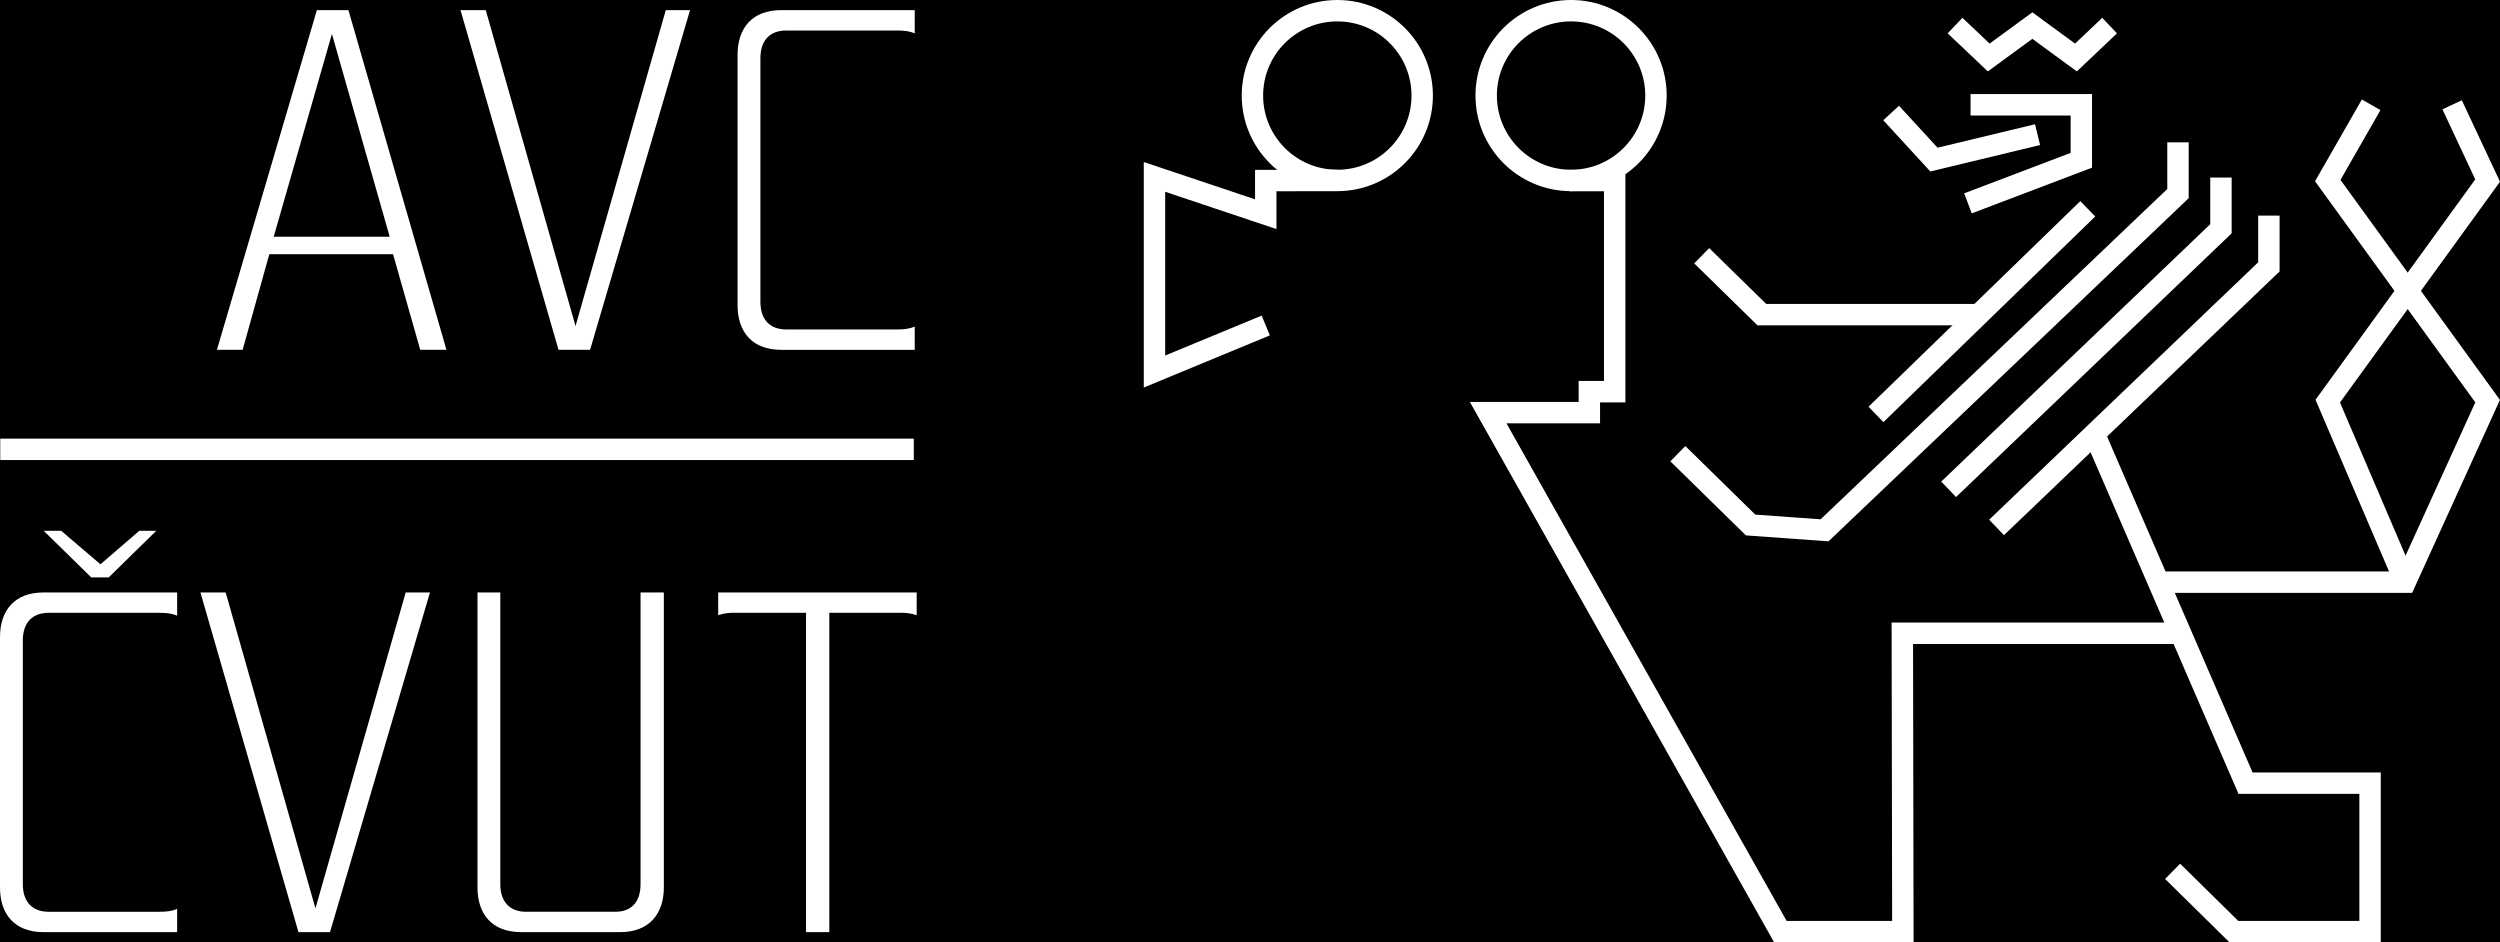 <?xml version="1.0" encoding="utf-8"?>
<!-- Generator: Adobe Illustrator 16.0.3, SVG Export Plug-In . SVG Version: 6.00 Build 0)  -->
<!DOCTYPE svg PUBLIC "-//W3C//DTD SVG 1.1//EN" "http://www.w3.org/Graphics/SVG/1.1/DTD/svg11.dtd">
<svg version="1.1" xmlns="http://www.w3.org/2000/svg" xmlns:xlink="http://www.w3.org/1999/xlink" x="0px" y="0px"
	 width="468.263px" height="176.501px" viewBox="0 0 468.263 176.501" enable-background="new 0 0 468.263 176.501"
	 xml:space="preserve">
<g id="Layer_2">
	<rect width="468.263" height="176.501"/>
</g>
<g id="Layer_1">
	<g>
		<path fill="#FFFFFF" d="M50.443,47.619l-4.998,17.907h-4.816L59.354,1.896h5.908l18.361,63.629h-4.909l-5.091-17.907H50.443z
			 M72.988,44.346L62.172,6.351L51.264,44.346H72.988z"/>
		<path fill="#FFFFFF" d="M107.798,61.072l16.908-59.176h4.545l-18.726,63.629h-5.908L86.256,1.896h4.727L107.798,61.072z"/>
		<path fill="#FFFFFF" d="M168.059,61.708c1.182,0,2.274-0.091,3.273-0.545v4.363h-24.998c-5.544,0-8.182-3.454-8.182-8.363V10.259
			c0-4.909,2.638-8.363,8.182-8.363h24.998V6.26c-0.999-0.455-2.092-0.545-3.273-0.545h-20.813c-3.003,0-4.819,1.818-4.819,5.181
			v45.63c0,3.364,1.816,5.182,4.819,5.182H168.059z"/>
		<path fill="#FFFFFF" d="M29.907,170.778c1.182,0,2.274-0.091,3.273-0.546v4.364H8.184c-5.545,0-8.184-3.454-8.184-8.363v-46.903
			c0-4.909,2.639-8.363,8.184-8.363h24.997v4.363c-0.999-0.454-2.092-0.545-3.273-0.545H9.094c-3.003,0-4.82,1.818-4.82,5.181
			v45.631c0,3.364,1.817,5.182,4.82,5.182H29.907z M26.091,99.421h3.181l-8.907,8.727H17.09l-8.906-8.727h3.273l7.361,6.272
			L26.091,99.421z"/>
		<path fill="#FFFFFF" d="M59.083,170.141l16.907-59.175h4.545l-18.725,63.629h-5.908l-18.361-63.629h4.727L59.083,170.141z"/>
		<path fill="#FFFFFF" d="M124.342,166.232c0,4.909-2.725,8.363-8.18,8.363H97.619c-5.545,0-8.182-3.454-8.182-8.363v-55.266h4.272
			v54.63c0,3.364,1.817,5.182,4.819,5.182h16.723c3.002,0,4.727-1.818,4.727-5.182v-54.63h4.363V166.232z"/>
		<path fill="#FFFFFF" d="M155.335,174.595h-4.362v-59.812h-13.728c-0.817,0-1.725,0.091-2.725,0.455v-4.272h37.177v4.272
			c-1-0.363-1.91-0.455-2.729-0.455h-13.634V174.595z"/>
	</g>
	<g>
		<polyline fill="none" stroke="#FFFFFF" stroke-width="4.01" stroke-miterlimit="10" points="406.941,163.203 418.411,174.496 
			443.926,174.496 443.926,146.687 420.6,146.687 392.352,81.462 		"/>
		<polyline fill="none" stroke="#FFFFFF" stroke-width="4.01" stroke-miterlimit="10" points="450.516,109.039 436,75.133 
			465.945,33.818 459.296,19.629 		"/>
		<polyline fill="none" stroke="#FFFFFF" stroke-width="4.01" stroke-miterlimit="10" points="404.291,109.039 450.516,109.039 
			465.945,75.133 436,33.825 444.129,19.629 		"/>
		<polyline fill="none" stroke="#FFFFFF" stroke-width="4.01" stroke-miterlimit="10" points="373.965,98.792 424.973,49.987 
			424.973,40.386 		"/>
		<polyline fill="none" stroke="#FFFFFF" stroke-width="4.01" stroke-miterlimit="10" points="364.99,91.653 415.994,42.849 
			415.994,33.247 		"/>
		
			<line fill="none" stroke="#FFFFFF" stroke-width="4.01" stroke-miterlimit="10" x1="351.378" y1="77.626" x2="391.049" y2="39.109"/>
		<polyline fill="none" stroke="#FFFFFF" stroke-width="4.01" stroke-miterlimit="10" points="407.95,26.66 407.95,36.26 
			377.918,64.875 341.75,99.331 327.895,98.335 314.271,84.98 		"/>
		<polyline fill="none" stroke="#FFFFFF" stroke-width="4.01" stroke-miterlimit="10" points="370.655,58.929 329.998,58.929 
			318.736,47.902 		"/>
		<polyline fill="none" stroke="#FFFFFF" stroke-width="4.01" stroke-miterlimit="10" points="368.608,38.088 389.846,30.019 
			389.846,19.629 369.094,19.629 		"/>
		<polyline fill="none" stroke="#FFFFFF" stroke-width="4.01" stroke-miterlimit="10" points="381.646,25.219 362.236,29.891 
			354.218,21.163 		"/>
		<polyline fill="none" stroke="#FFFFFF" stroke-width="4.01" stroke-miterlimit="10" points="395.139,4.79 388.838,10.77 
			380.668,4.79 372.496,10.77 366.192,4.79 		"/>
		<polyline fill="none" stroke="#FFFFFF" stroke-width="4.01" stroke-miterlimit="10" points="408.438,118.614 356.316,118.614 
			356.416,174.496 333.473,174.496 278.738,77.284 297.693,77.284 297.693,73.361 302.439,73.361 302.439,33.825 293.922,33.825 		
			"/>
		<polyline fill="none" stroke="#FFFFFF" stroke-width="4.01" stroke-miterlimit="10" points="237.082,60.967 216.24,69.587 
			216.24,33.136 237.082,40.119 237.082,33.825 250.484,33.8 		"/>
		<path fill="none" stroke="#FFFFFF" stroke-width="4.01" stroke-miterlimit="10" d="M266.385,17.898
			c0,8.784-7.121,15.902-15.9,15.902c-8.781,0-15.901-7.118-15.901-15.902c0-8.78,7.12-15.893,15.901-15.893
			C259.264,2.005,266.385,9.118,266.385,17.898z"/>
		<path fill="none" stroke="#FFFFFF" stroke-width="4.01" stroke-miterlimit="10" d="M310.17,17.898
			c0,8.784-7.12,15.902-15.901,15.902c-8.782,0-15.899-7.118-15.899-15.902c0-8.78,7.117-15.893,15.899-15.893
			C303.05,2.005,310.17,9.118,310.17,17.898z"/>
	</g>
	
		<line fill="none" stroke="#FFFFFF" stroke-width="4.01" stroke-miterlimit="10" x1="171.156" y1="84.162" x2="0.045" y2="84.162"/>
</g>
</svg>
